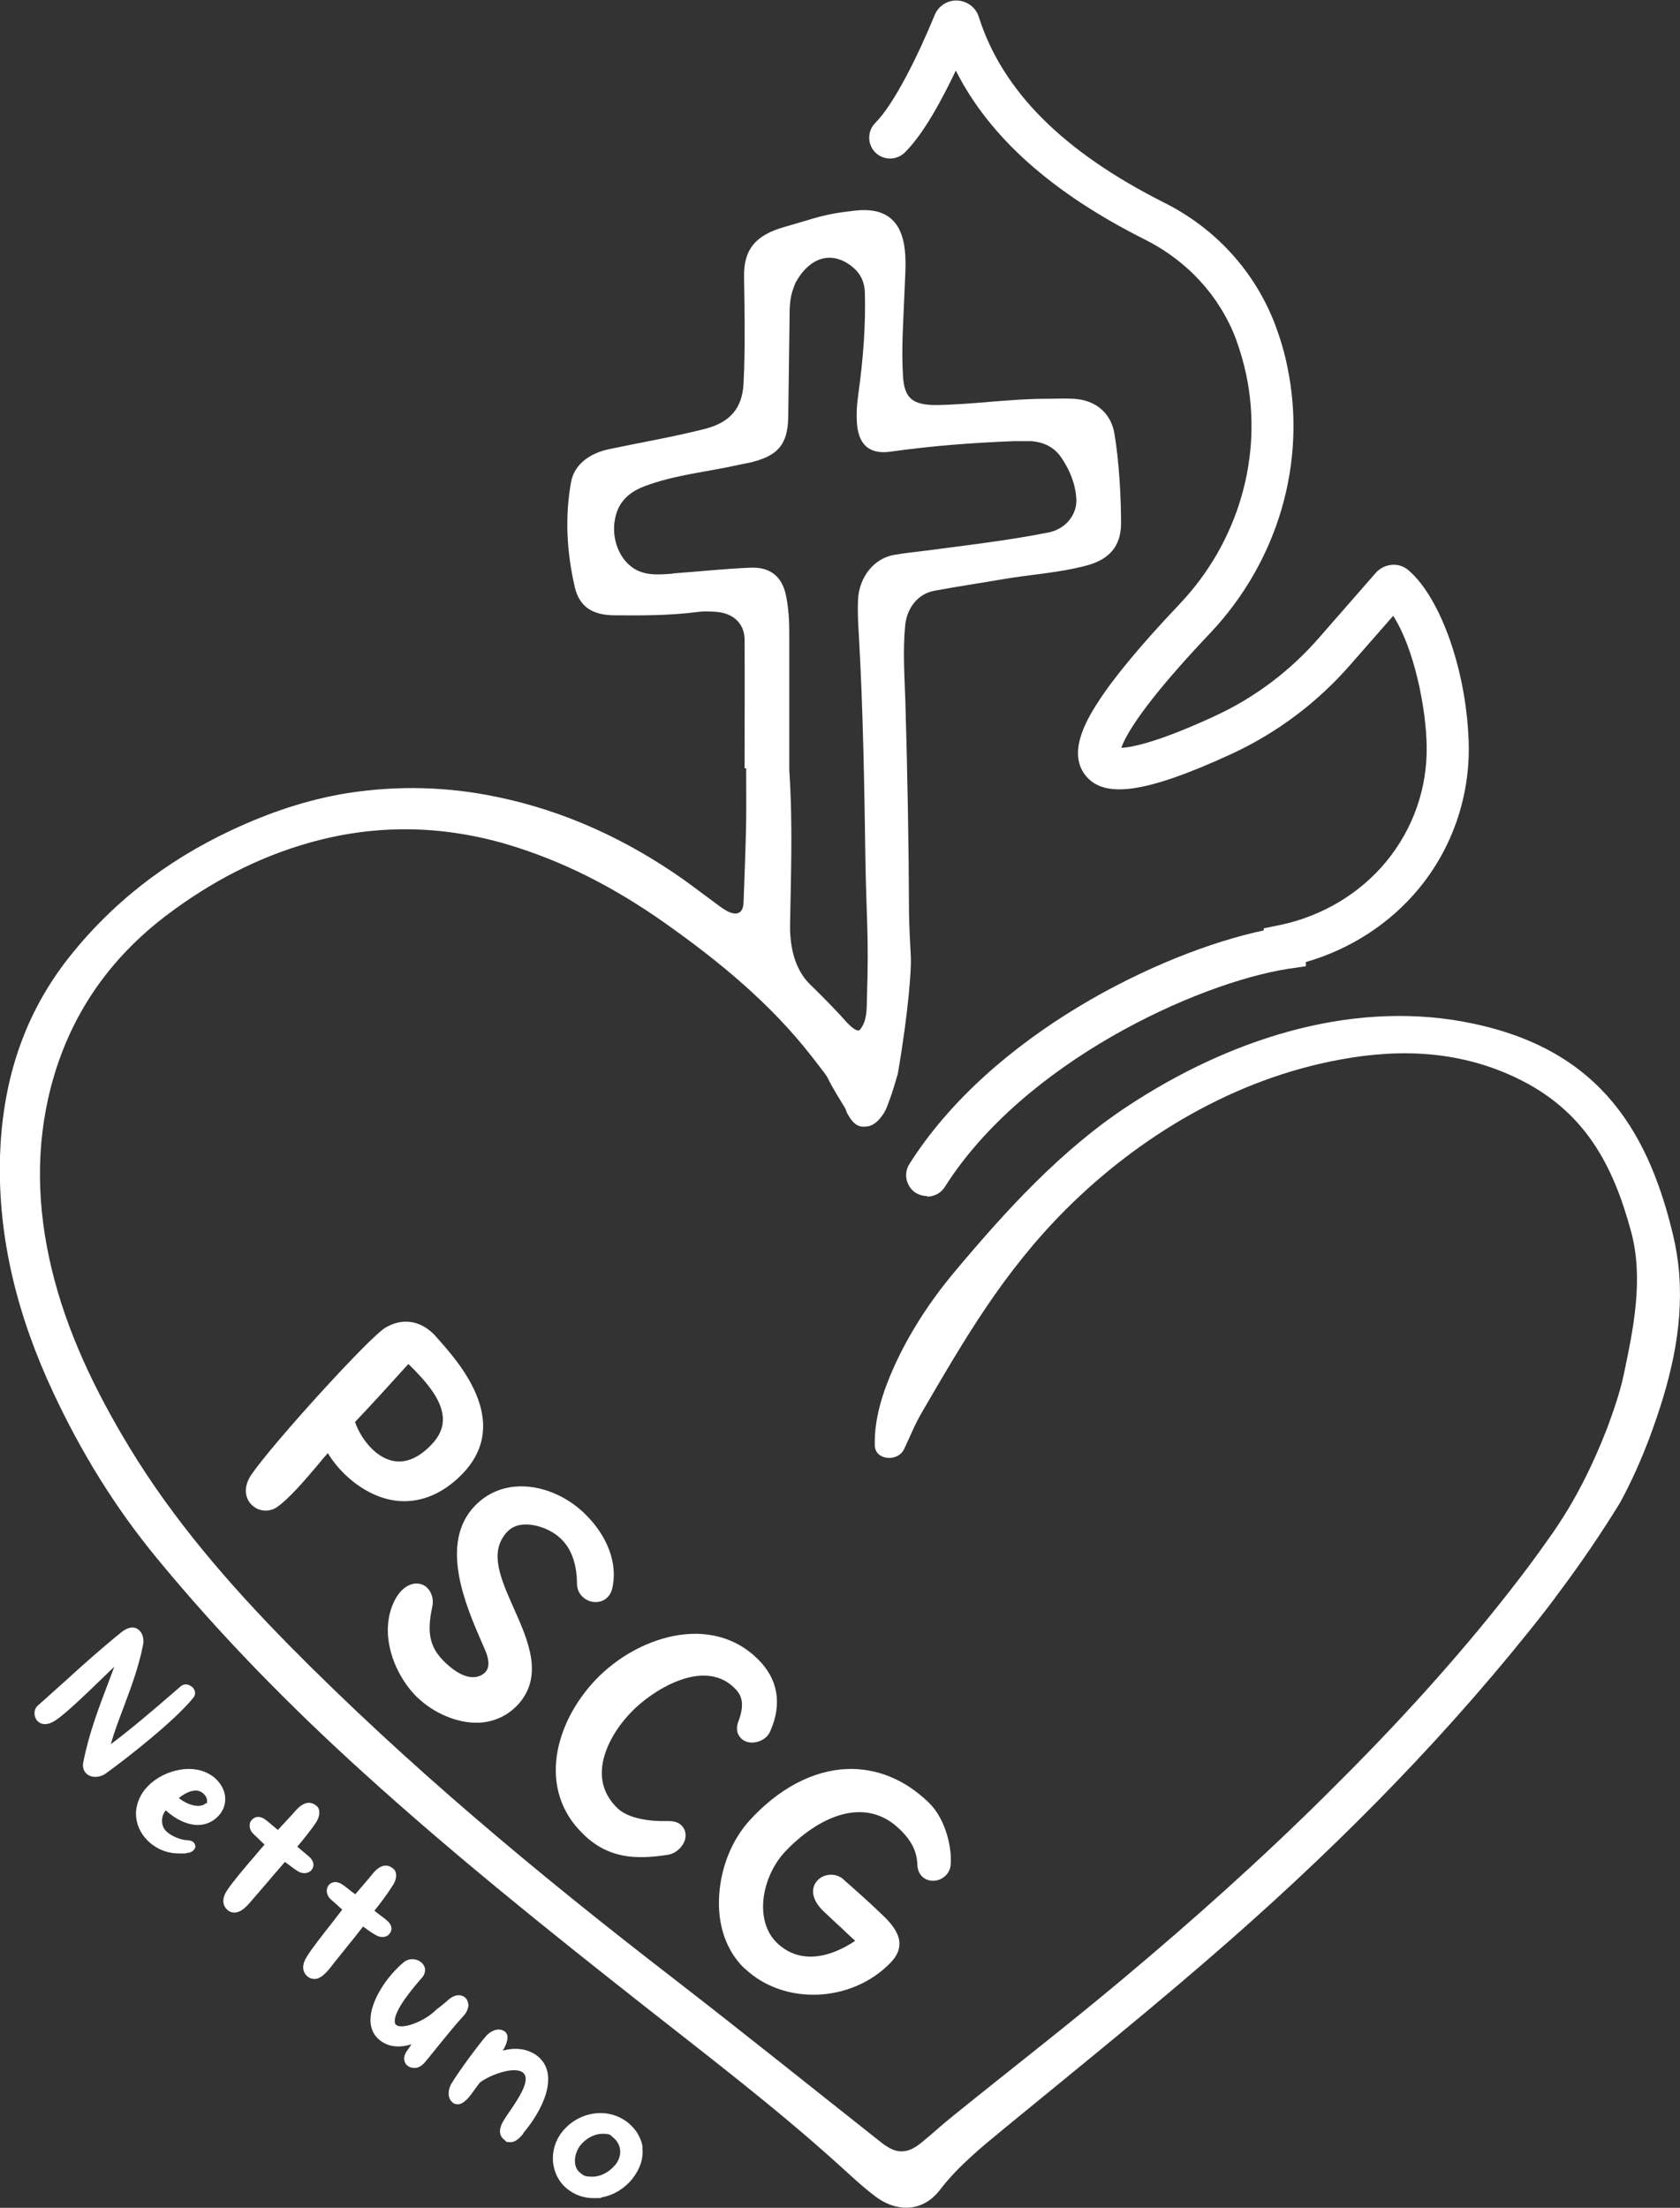 <?xml version="1.0" encoding="UTF-8"?>
<svg xmlns="http://www.w3.org/2000/svg" id="Livello_2" version="1.1" viewBox="0 0 642.6 844.3">
  <rect x="0" y="0" width="642.6" height="844.3" fill="#333333" stroke="none"/>
  <defs>
    <style>
      .st0 {
        fill: #fff;
      }
    </style>
  </defs>
  <g id="Livello_2-2">
    <path class="st0" d="M642.3,487.1c-.4-5-1.2-10-2.4-15-10.1-42.3-30.5-72.3-80.2-81.4-44.4-8.1-90.2,7.2-128.2,32.2-25.6,16.8-46.8,40.1-66.4,63.5-9.3,11.1-17.2,23.2-23.1,36.2-4.4,9.8-7.6,19.8-7.4,30.1.1,5.8,8.8,6.5,11.2,1.5,2.4-5,3.8-8.9,7-14.4,16.1-27.6,30.9-53.3,55-77.4,28-27.9,64.4-49.8,104.8-57.2,24.3-4.5,46.4-2.9,67,6.8,26.7,12.6,37.4,33.6,44.3,59,4.9,18.2.8,37.4-2.8,54.6-1.5,7.2-4.4,15.2-6.3,20.4-5.8,14.9-12.3,27.8-20.8,40.1-.6.8-1.1,1.6-1.7,2.4-4.6,6.6-9.4,13-14.4,19.4-21,26.9-44.1,52.1-68.5,76.3l-2.2,2.2c-24.9,24.7-51.1,48.1-78.1,70.7-21,17.6-42.7,34.4-64,51.6-4.4,3.5-8.5,7.3-12.8,10.8-2.5,2-4.7,3.1-7,3.2-2.6.2-5.1-1-8-3.2-26.7-21.1-53.2-42.4-80.1-63.2-51.6-39.8-101.4-81.3-146.8-127.3-22.9-23.3-44.2-47.9-60.9-75.5-13.1-21.6-24-44.2-29.8-68.5-5.5-23-6.2-46.3-.2-69.4,7-26.7,21.8-48.8,44.9-66.1,16.3-12.2,34.2-21.7,54.2-27.3,24.6-6.9,49.3-6.7,74,.3,22.6,6.5,42.9,17.2,61.6,30.4,21,14.8,40.6,31,56.2,51,10.1,13,2.3,2.9,12.7,19.6.5.8.6,1.7,1.1,2.5,2.3,4.1,4.3,5.4,7.9,4.7,3.1-.5,6.1-4.5,7.2-7.5,2.2-5.7,2.8-8.2,4.1-12.5h0c4.3-24.9,5.2-41,5-44.2v-.4c-.3-5.6-.6-11.2-.7-16.8-.1-27-.6-54-1.4-81-.3-9.6-1-19.2-.1-28.8.6-7.1,5-12.5,11.3-13.6,8.6-1.6,17.4-2.9,26.1-4.4,10.5-1.8,21.2-2.4,31.5-5.1,9.2-2.3,13.7-7.5,13.7-16.3s-.6-23.1-2.6-34.6c-1.4-7.7-7.3-12.6-15.6-13-3.4-.2-6.9,0-10.3,0-14.1,0-28.1,2.2-42.2,2.4-9,0-12.2-2.6-12.7-11-.7-11,.2-21.9.6-32.9.2-5.8.8-11.7-.2-17.5-1.7-9.7-7.8-14.1-18.3-13-12.6,1.3-15.4,2.9-27.5,6.3-10.9,3.1-15.6,8.5-15.4,19.1.2,13.6.5,27.2-.2,40.8-.5,9.4-5.1,14.8-14.7,17.3-12.2,3.1-24.6,5.2-36.9,7.8-7.3,1.6-13.2,5.8-14.4,12.7-2.4,13.4-1.6,26.9,1.5,40.2,1.8,7.4,6.8,10.5,14.9,10.6,10.8.1,21.6.1,32.3-1.3,2.3-.3,4.6-.2,7,0,6.4.5,10.6,4.5,10.7,10.4.1,16.5,0,33,0,49.4h.6c0,6.8.1,13.5,0,20.3-.2,10.4-.6,20.8-1,31.2-.2,3.9-2.5,5-6.1,3.2-1.5-.8-2.9-1.8-4.2-2.8-4.4-3.2-8.8-6.6-13.3-9.8-21.2-14.8-44.5-25.7-70.5-31.1-19-4-38.1-4.5-57.4-1.5-15.5,2.5-30.1,7.5-44.2,14.1-25.7,12-47,28.8-63.7,50.5C8,390.3.9,415.3,0,442.1c-.9,31.6,6.8,61.4,20.3,90.3,10.6,22.7,23.6,44,39.8,63.6,24.1,29.3,50.7,56.4,79.1,82.1,34.3,31.1,70.6,60.2,107.2,89,24.9,19.6,50.2,38.9,73.7,60.1,4.9,4.4,9.6,8.9,14.8,12.8,3.3,2.5,6.9,3.9,10.3,4.2,5.3.5,10.4-1.7,14.2-6.6,7.2-9.4,16.3-16.7,25.4-24.2,28.9-23.7,58.1-47.2,86.1-71.8,44-38.7,84.7-80.2,120.3-125.8,1.5-2,3.1-4,4.5-6,0,0,.2-.3.3-.4,8.5-11.3,16.4-22.9,23.7-34.8,4.3-7.9,8-16.2,11.2-24.7,7.8-20.9,13-41.4,11.4-62.6h0v-.2ZM257.2,219.4c-4.6.3-9.4.8-13.7-1.4-6.4-3.3-9.9-11.9-8.2-19.8,1.2-6.1,5.1-9.9,11.1-12.2,11.5-4.4,24-5.5,36-8.2,1.3-.3,2.6-.5,4-.8,11.1-2.5,14.9-6.9,15.1-17.5.2-12.4.3-24.7.5-37.1,0-4.2,0-8.5,1.6-12.5.3-.9.6-1.7,1.1-2.5,4.9-8.5,12.9-11.8,20.9-5.7,3.3,2.5,5,5.8,5.2,9.8.4,13.2-.7,26.3-2.5,39.3-.6,4.3-.9,8.7-.3,13,1.1,7,5.4,10,12.8,8.9,15.6-2.2,31.4-3.4,47.2-4h6.2c5.1.3,9.2,2.4,11.9,6.5,3.2,4.8,5.3,10,5.6,15.7.3,6-4.2,11.4-10.5,12.7-15.6,3.1-31.4,4.9-47.2,7-4,.5-8,.9-12,1.6-7.6,1.3-13.3,8.3-13.8,17-.2,4.5,0,8.9.3,13.4,1.6,28.3,2.1,56.7,2.5,85.1.4,24.7,1.4,29.4.6,54.1-.1,4.1.1,8.5-2.6,11.9-1.5,1.9-6.4-4.2-7.7-5.6-4.2-4.5-8-8.3-11.4-11.6-6.1-5.9-7.8-14.8-7.7-22.9.3-19,1.1-38-.3-59.1v-52.8c0-4.6-.3-9.1-1.2-13.7-1.4-7.3-5.9-11.3-13.8-10.9-9.9.4-19.8,1.5-29.7,2.2h0Z"></path>
    <g>
      <path class="st0" d="M73.9,649.3c-7.1,8.8-25.5,23.2-33.3,28.8-1.3,1-2.8,1.4-4.2,1.4s-2.7-.5-3.6-1.5c-1-1.1-1.3-2.7-.9-4.3,2.2-11,5.8-20.4,9.6-30.4.7-1.9,1.5-3.9,2.2-5.9-.8.8-1.8,1.7-2.7,2.6-9.5,9.2-17.6,17-21,18.6-2.3,1.2-4.5.9-5.8-.6-.7-.8-1-1.8-1-2.9s.5-2.2,1.2-2.8c3.4-3,6.9-6.2,10.4-9.3,7-6.4,14.3-12.9,21.5-18.7h0c4.1-3.3,6.4-1.5,7.2-.6,1.3,1.4,1.6,3.8,1.2,5.4-1.7,8.7-4.7,16.5-7.5,24-1.8,4.8-3.6,9.5-4.8,13.9,7.5-5.6,15.7-12.6,23-18.9,1.3-1.1,2.5-2.2,3.7-3.2.7-.6,1.7-.9,2.6-.7.8.2,1.5.6,2.1,1.2,1,1.2,1.1,2.6.2,3.8h0Z"></path>
      <path class="st0" d="M82.8,680.5c-3.3-3.2-8.1-4.6-13.5-3.8-4.8.7-9.4,3-12.6,6.2-3,3-4.6,6.8-4.7,10.5,0,3.9,1.5,7.6,4.6,10.6,3.3,3.2,7.5,4.8,12,4.8s1.9,0,2.8-.2c1.6,0,2.8-.9,3.2-1.9.3-.7,0-1.5-.5-2.1-.6-.6-1.6-.9-3-.9-2.3-.2-5.8-1.7-7.4-3.3-1.3-1.2-1.8-2.7-1.7-4.5,0-1.4.7-2.7,1.4-3.6,3.9,3.6,8.4,5.6,12.3,5.6h0c3,0,5.7-1.2,7.8-3.4,3.8-4,3.5-9.9-.8-14.1h0ZM78.7,689.6c-.7.7-1.7,1-3,1-2.6,0-5.6-1.6-7.3-3,2.3-1.9,6.7-4.4,9.5-1.6.5.4,1.3,1.5,1.3,2.6s0,.8-.4,1.1h0Z"></path>
      <path class="st0" d="M121.1,696.6c-1.8,2.8-5.1,6.9-7.4,9.6.8.7,1.7,1.4,2.5,2.1,1.3,1.1,2.2,1.8,2.5,2.2,1.9,2.1,1.2,3.8.3,4.8-1,1.1-3,1.4-4.7.5-1.3-.7-3.2-2.2-4.8-3.4-.2,0-.3-.3-.5-.4-2.1,2.5-4.2,4.8-6.1,7.1-2.2,2.6-4.5,5.2-6.9,8-2.4,2.9-4.3,4.2-6.1,4.3h-.3c-.9,0-1.8-.3-2.6-1-2.1-1.9-2.1-4.7,0-7.7,1.9-2.9,6.7-8.6,10.6-13.1,1.4-1.7,2.7-3.2,3.6-4.2-.5-.5-1.1-1-1.6-1.5-.9-.9-1.8-1.8-2.5-2.4-1.1-1-1.6-2.2-1.6-3.3s.2-1.5.7-2.1c1-1.3,2.9-1.9,5.1-.4.8.6,1.7,1.3,2.6,2.1.8.7,1.7,1.4,2.4,2,1.1-1.2,2.4-2.6,3.6-3.9,1.4-1.5,2.6-2.8,3.2-3.5,3.6-4.1,6.3-3.2,8-1.8,1.4,1.2,1.4,3.6,0,6h.1Z"></path>
      <path class="st0" d="M150.3,720.9c-1.7,2.8-4.9,7.1-7.1,9.8.8.6,1.7,1.3,2.6,2,1.4,1,2.2,1.7,2.6,2.1,2,2,1.4,3.8.5,4.8-.9,1.2-2.9,1.5-4.6.7-1.3-.6-3.3-2-4.9-3.2-.2,0-.4-.2-.5-.4-2,2.6-3.9,5-5.8,7.3-2.1,2.7-4.4,5.4-6.6,8.3-2.3,2.9-4.1,4.3-5.9,4.5h-.4c-.9,0-1.7-.3-2.5-.9-2.2-1.8-2.3-4.6-.3-7.7,1.8-3,6.4-8.8,10.1-13.5,1.3-1.7,2.5-3.3,3.4-4.4-.5-.5-1.1-1-1.6-1.5-.9-.8-1.9-1.7-2.6-2.3-2-1.7-2.1-4-1.1-5.4.9-1.3,2.8-2,5.1-.6.8.5,1.7,1.2,2.7,2,.8.7,1.7,1.3,2.5,1.9,1-1.2,2.3-2.7,3.5-4.1,1.3-1.5,2.5-2.9,3.1-3.7,3.4-4.2,6.2-3.5,7.9-2,1.5,1.2,1.5,3.6.1,6h0l-.2.3Z"></path>
      <path class="st0" d="M179.2,766.4c0,1.5-.6,3.1-1.9,4.5-3.2,3.5-6.2,7.2-9.2,10.9-1.9,2.3-3.8,4.8-5.8,7.1-.9,1-2,1.7-3.2,1.9h-.7c-1,0-1.9-.3-2.6-.9-1.1-.9-1.9-2.9-.4-5.2.9-1.4,1.5-2.2,2-2.9-4.1,1.2-8.7,1.4-12.5-1.9-2.1-1.8-3.2-4.4-3.2-7.4,0-7.5,6.4-16.8,12.6-22,2.2-1.9,5.2-1.5,6.9,0,.8.7,1.3,1.6,1.4,2.6,0,.7-.1,1.9-1.1,3.1l-.7.8c-2.5,2.9-10.1,11.7-9.8,16.1,0,.6.2,1,.6,1.3,2.2,1.8,10.7-1.3,15.1-5.7h0c.2-.2.5-.5,1-.8,1-.8,2.8-2.2,3.3-2.7,2.9-2.8,5.4-2.5,6.8-1.4.8.7,1.3,1.7,1.3,2.8h0Z"></path>
      <path class="st0" d="M200.2,815.9c-1,1.2-2.8,3.3-4.9,3.3s-1.6-.3-2.5-1c-1.1-.8-2.6-2.8-.5-6.7.7-1.2,1.6-2.6,2.8-4.3,3.5-5.1,8.2-12.2,4.8-14.7-3.4-2.4-12.5,1-16.2,3.8-.3.2-1.2,1.5-1.8,2.3-1.9,2.7-4,5.7-6.4,6.1-.8,0-1.6,0-2.3-.6-2.1-1.6-1.9-4.7-.7-7,2.5-4.3,10.5-15.2,13.7-18.8,1.9-1.9,4.7-3,6.9-1.4,2.1,1.6.4,5.1-.2,6.3-.2.3-.4.7-.6,1,4.3-1.2,9.3-1,13.2,2,2.4,1.9,3.8,4.4,4.1,7.5.8,7.2-4.4,16.1-9.5,22.1h0Z"></path>
      <path class="st0" d="M245.8,821.2c-.2-1.8-.9-3.5-1.8-5.1-.9-1.6-2.2-3-3.7-4.3-3.8-3-8.6-4.3-13.4-3.5-4.6.7-8.9,3.2-11.9,7-5.4,6.8-4.5,16.6,2,21.8,2.9,2.3,6.3,3.5,10,3.5s2.2,0,3.2-.3c4.5-.8,8.7-3.4,11.6-7,3.1-3.9,4.4-8,3.9-12.1h0ZM235.2,828c-2.1,2.6-5.4,4.4-8.6,4.4s-3.4-.5-4.8-1.6c-1.7-1.3-1.9-3.4-1.9-4.8.1-2,.9-4.1,2.1-5.6,2.1-2.6,5.3-4.4,8.4-4.4s2.9.4,4.1,1.4c2.8,2.2,4.1,6.5.7,10.7h0Z"></path>
    </g>
    <g>
      <path class="st0" d="M96.3,575.5c-2.3-2.2-3.6-6.4-.2-11.5,8.6-12.5,45.3-52.7,51.2-56.2,6.3-3.8,13-3,18.4,2.2.4.4.8.8,1.2,1.3,8.7,9.7,29,32.4,10.1,52.2-7.3,7.6-15.8,11.2-24.5,10.5-7.1-.6-14.3-4.2-20.4-10-2.6-2.5-4.9-5.3-6.7-8.3-1.1,1.2-2.3,2.6-3.5,4.1-5.3,6.3-11.4,13.4-15.9,16.5-2.9,2.1-7.1,1.8-9.7-.8h0ZM135.8,543.8c1.3,3.8,3.8,7.7,6.6,10.4,4.9,4.7,12.9,8.3,22.5-1.6,3.1-3.2,4.6-6.5,4.5-10-.1-7.5-7.1-15-13.2-21-.9,1-1.9,2.1-2.8,3.1-4.6,5.1-9.3,10.3-17.6,19.1Z"></path>
      <path class="st0" d="M159.6,649.1c-9.2-9-15.2-25.4-8.2-37.9h0c1.9-3.3,4.4-5.2,7.1-5.6,1.8-.2,3.6.3,4.9,1.6,1.8,1.8,2.6,4.6,1.9,7.5-2.1,9.9-.9,15.4,4.9,21,9.2,8.8,14.1,5.1,15.4,3.8,2.1-2.2,1.1-5.9-.1-8.6-.4-1-.8-1.9-1.3-3-6.1-14.1-16.3-37.7-2.6-52,11.7-12.2,30.4-8.2,41.8,2.7,9.1,8.7,13.1,19.6,10.7,29.2-.6,2.2-2.2,4-4.4,4.6-2.4.7-5.1,0-6.9-1.8-1.3-1.2-2-2.9-2.1-4.7,0-7.7-2.1-13.6-6.2-17.5-3.4-3.3-9-5.5-13.6-5.4-2.9,0-5.2,1-6.9,2.8-7.1,7.6-2.6,17.7,2.6,29.4,5.4,12.1,11.5,25.8,1.5,36.7-4,4.3-9.3,6.7-15.2,6.9-7.9.2-16.9-3.5-23.5-9.9h-.1l.3.2Z"></path>
      <path class="st0" d="M223.1,701.4c-17.7-17-11-42.6,4.9-59.2,8-8.3,18.6-14.3,29.3-16.5,12.5-2.6,24,.4,32.3,8.5,8,7.7,9.7,17.3,5,27.9-.9,2.1-2.9,3.6-5.3,4.1-2.3.5-4.5,0-5.9-1.5-1.5-1.5-1.9-3.7-1.1-6,2.8-7.3,1.4-10.6-1.6-13.4-11.9-11.4-31.6,1.4-39.3,9.5-5.6,5.8-9.4,12.5-10.7,18.6-1.5,7.1.4,13.2,5.5,18.1,4.1,4,12.7,5.1,18.8,4.9,1.8,0,4,0,5.7,1.7,1.4,1.4,1.9,3.4,1.3,5.5-.9,2.8-3.5,5.2-6.5,5.7-12.4,1.9-22.5,1.4-31.9-7.4-.2-.2-.3-.3-.5-.5h0Z"></path>
      <path class="st0" d="M284.8,752.8c-7-6.7-10.5-16.7-9.7-28.2.7-10.6,4.8-20.8,11.4-28.2,11.1-12.3,24.4-19.4,37.5-19.9,11.2-.4,21.9,3.9,30.9,12.5.2.2.4.4.6.6,6,5.9,8.8,16.8,8.1,23.9-.3,2.4-2,4.4-4.3,5.3-2.4.9-5,.4-6.6-1.2-1.3-1.3-1.7-2.9-1.8-4.3h0v-.2c-.2-5.1-2.2-9.2-6.9-13.7-13.6-13-31.4-4.2-43.5,8.5-9,9.4-12.3,26.4-3.3,35.1,4.8,4.6,10.8,6.2,17.7,4.7,5-1.1,9.4-3.6,12.2-5.5-1.6-1.5-3.2-2.9-4.7-4.4-2.4-2.2-5-4.6-7.4-6.9-5.2-5-4.6-9.4-2.3-11.8,2.5-2.7,7-2.9,9.8-.5l.3.3c4.9,4.3,9.5,8.4,14,12.7,4.3,4.1,11.5,11,3.9,18.9-14.9,15.5-40.9,16.5-55.8,2.3h-.1Z"></path>
    </g>
    <path class="st0" d="M354.6,457.4c-1.5,0-2.9-.4-4.3-1.2-3.7-2.4-4.8-7.3-2.5-11,31.3-49.5,95.6-80.9,135.6-89.4v-.8l6.4-1.3c16-3.4,30.4-12,40.5-24.3,10.2-12.4,15.7-28,15.4-44.1-.2-14.5-4.8-37.4-12.8-49.8l-16.2,18.5c-12.9,14.8-28.3,26.3-45.8,34.4-32.9,15.1-49.1,17.3-56.1,7.6-5.9-8.2,0-19.5,5-27.2,6.2-9.7,16.8-22.4,31.4-37.8,22.5-23.7,32-56.5,25.5-87.6-1-4.7-2.3-9.2-3.9-13.6-6.2-16.5-18.6-30-34.7-38.1-35.7-17.9-59.6-39.2-72.5-64.7-5.3,11.1-12.3,24.2-19.5,31.3-3.1,3.1-8.2,3.1-11.3,0s-3.1-8.2,0-11.3c7.3-7.3,16.5-26.1,22.7-41.2C358.9,2.3,362.4,0,366.2.2c3.8.2,7.1,2.7,8.2,6.3,9,28.3,32.2,51.5,70.9,71,19.8,9.9,34.8,26.5,42.5,46.8,1.9,5.1,3.5,10.4,4.6,15.9,7.6,36.2-3.4,74.3-29.5,101.9-26.2,27.6-32.5,39.5-34,43.9,3.8-.2,13.5-1.9,35.4-12,15.5-7.1,29.1-17.3,40.4-30.3l21.5-24.6c1.6-1.8,3.8-2.9,6.2-3.1,2.4-.2,4.7.6,6.5,2.2,12.6,11,22.4,39.8,22.9,67,.3,19.8-6.4,39.2-19,54.5-11.1,13.5-26.3,23.3-43.3,28.2v1.6l-6.8,1c-35.1,5.5-101.2,35.8-131.3,83.4-1.5,2.4-4.1,3.7-6.8,3.7h0v-.2Z"></path>
  </g>
</svg>
